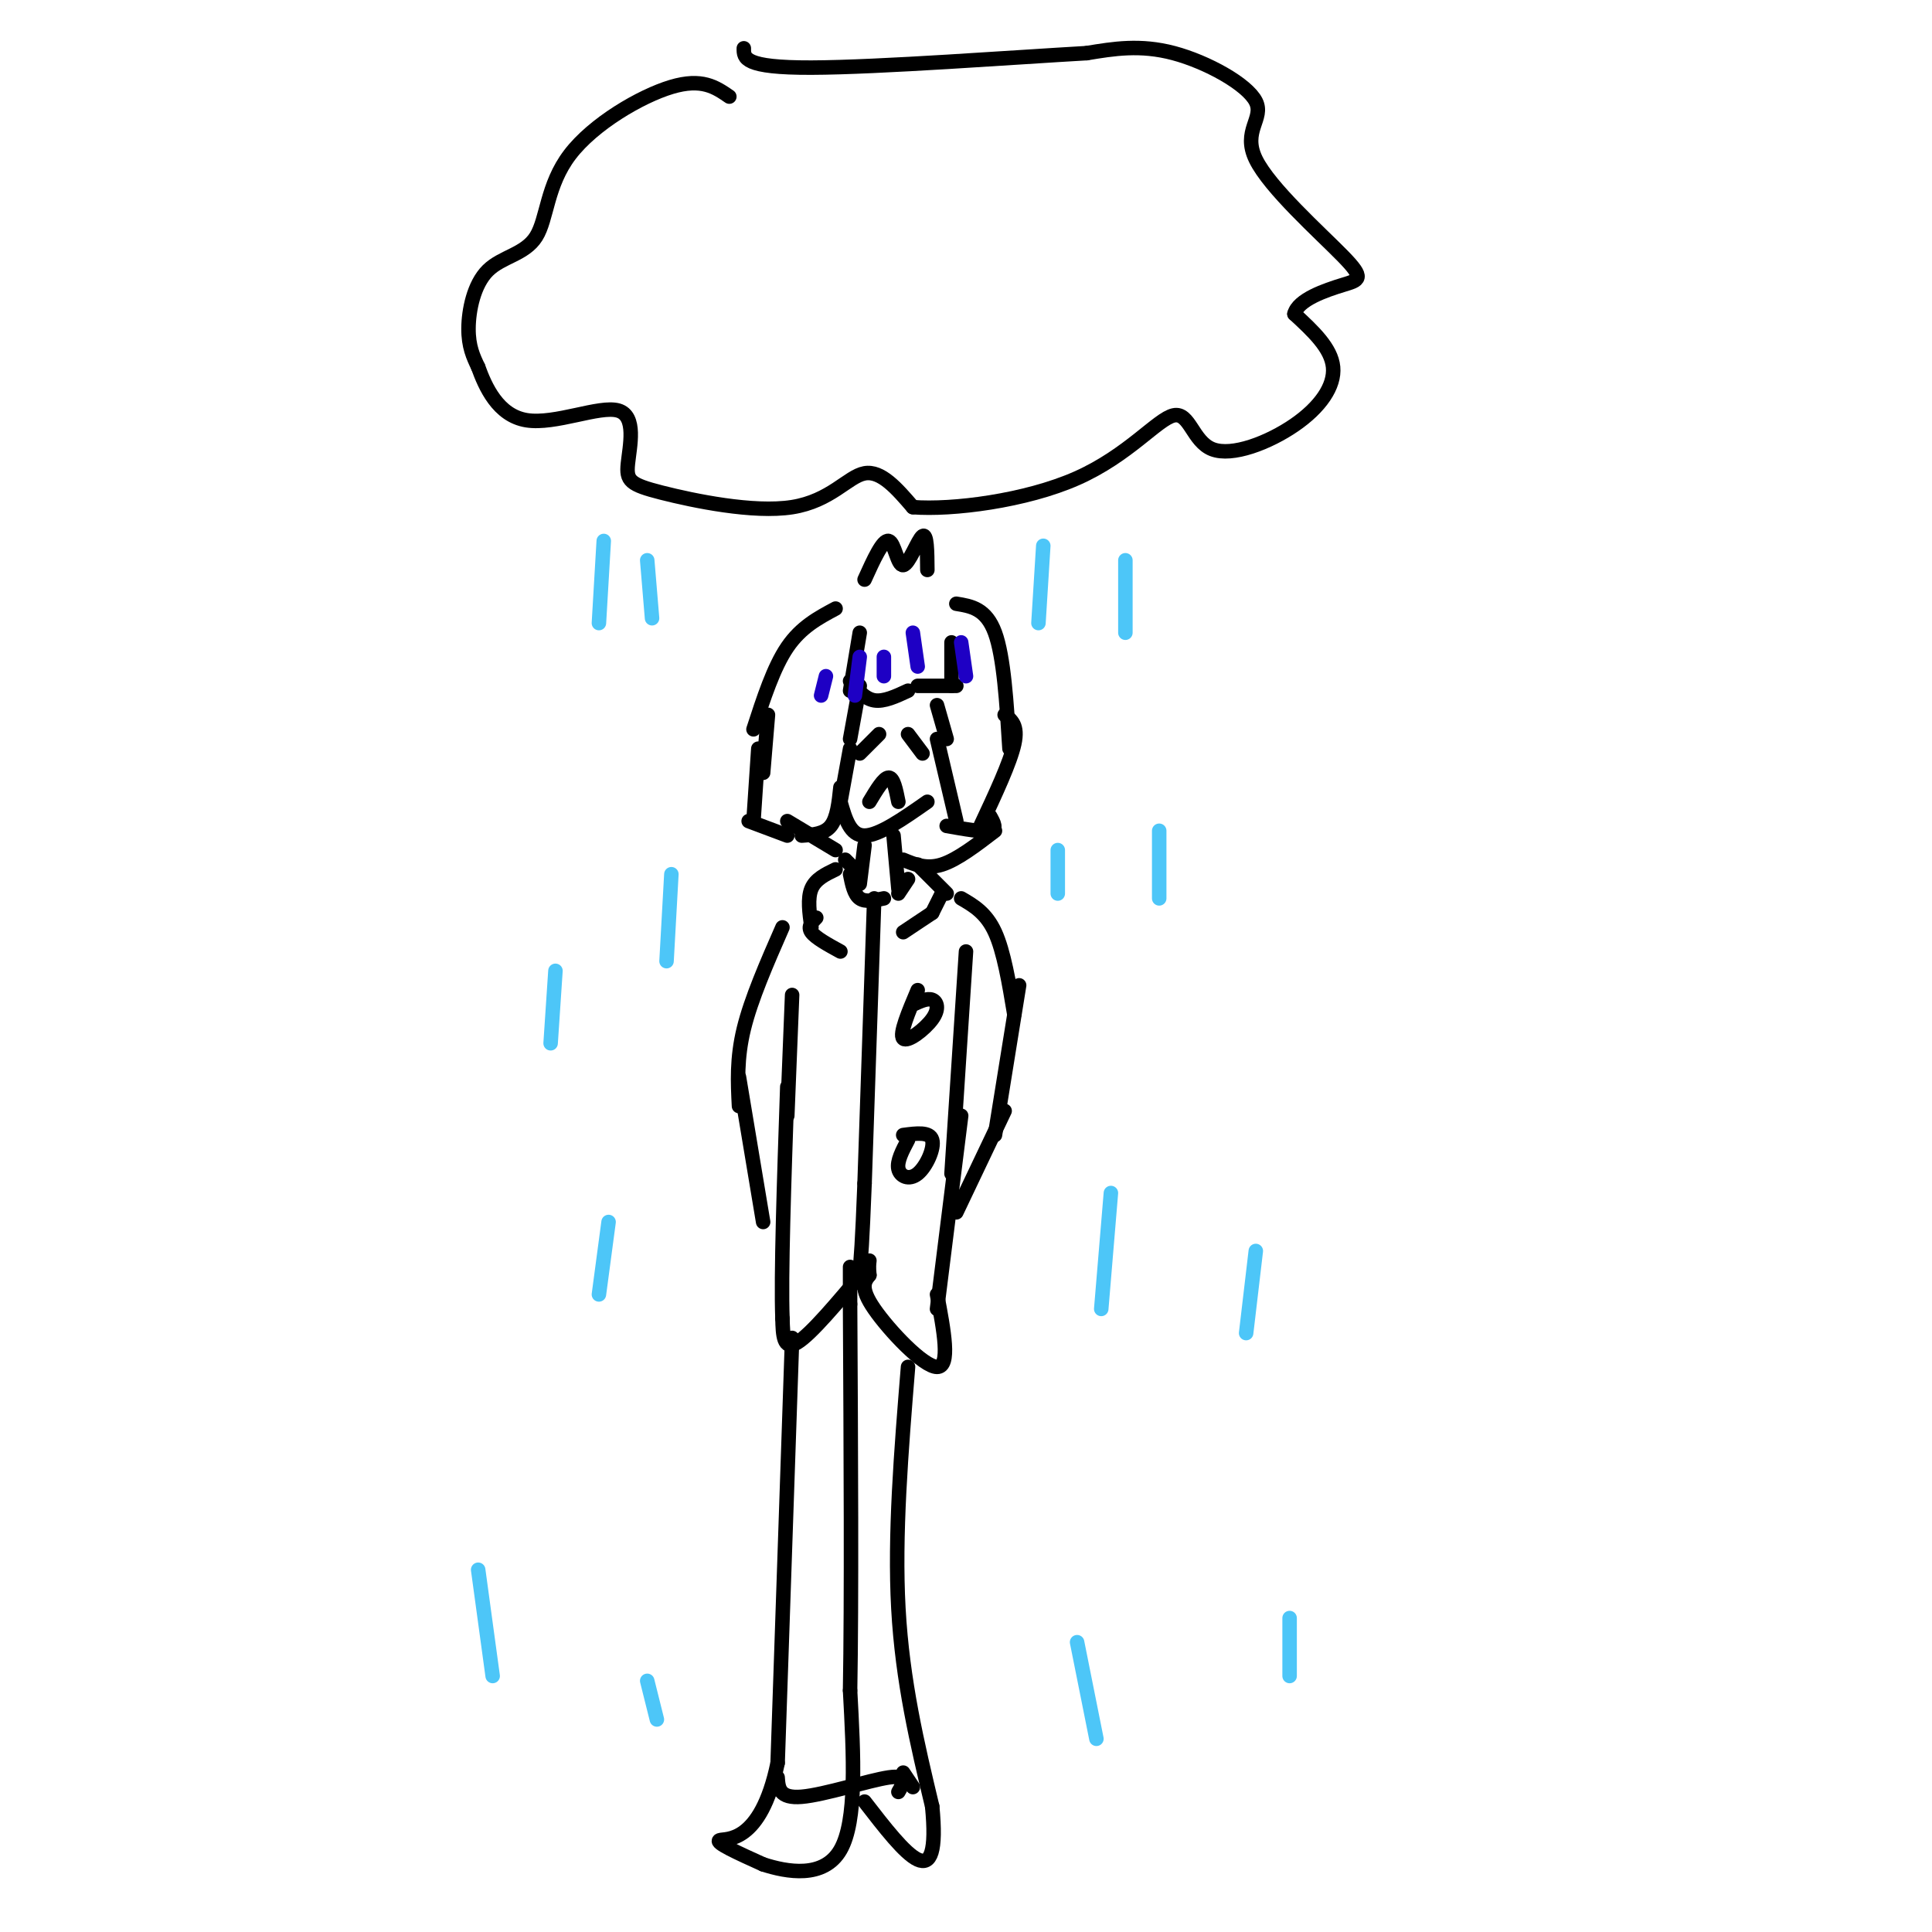 <svg viewBox='0 0 400 400' version='1.1' xmlns='http://www.w3.org/2000/svg' xmlns:xlink='http://www.w3.org/1999/xlink'><g fill='none' stroke='rgb(0,0,0)' stroke-width='3' stroke-linecap='round' stroke-linejoin='round'><path d='M151,20c-2.834,-1.950 -5.668,-3.899 -12,-2c-6.332,1.899 -16.161,7.647 -21,14c-4.839,6.353 -4.689,13.311 -7,17c-2.311,3.689 -7.084,4.109 -10,7c-2.916,2.891 -3.976,8.255 -4,12c-0.024,3.745 0.988,5.873 2,8'/><path d='M99,76c1.451,4.009 4.078,10.032 10,11c5.922,0.968 15.140,-3.120 19,-2c3.860,1.120 2.363,7.449 2,11c-0.363,3.551 0.408,4.323 7,6c6.592,1.677 19.006,4.259 27,3c7.994,-1.259 11.570,-6.360 15,-7c3.430,-0.640 6.715,3.180 10,7'/><path d='M189,105c8.101,0.637 23.354,-1.270 34,-6c10.646,-4.730 16.684,-12.284 20,-13c3.316,-0.716 3.909,5.406 8,7c4.091,1.594 11.678,-1.340 17,-5c5.322,-3.660 8.378,-8.046 8,-12c-0.378,-3.954 -4.189,-7.477 -8,-11'/><path d='M268,65c0.719,-2.981 6.518,-4.933 10,-6c3.482,-1.067 4.649,-1.247 0,-6c-4.649,-4.753 -15.112,-14.078 -18,-20c-2.888,-5.922 1.799,-8.441 0,-12c-1.799,-3.559 -10.086,-8.160 -17,-10c-6.914,-1.840 -12.457,-0.920 -18,0'/><path d='M225,11c-14.844,0.844 -42.956,2.956 -57,3c-14.044,0.044 -14.022,-1.978 -14,-4'/><path d='M173,126c-3.583,1.917 -7.167,3.833 -10,8c-2.833,4.167 -4.917,10.583 -7,17'/><path d='M159,148c0.000,0.000 -1.000,12.000 -1,12'/><path d='M157,155c0.000,0.000 -1.000,15.000 -1,15'/><path d='M155,170c0.000,0.000 8.000,3.000 8,3'/><path d='M166,173c2.333,-0.167 4.667,-0.333 6,-2c1.333,-1.667 1.667,-4.833 2,-8'/><path d='M174,166c0.000,0.000 2.000,-11.000 2,-11'/><path d='M176,153c0.000,0.000 2.000,-11.000 2,-11'/><path d='M178,131c0.000,0.000 -2.000,12.000 -2,12'/><path d='M176,141c1.500,1.833 3.000,3.667 5,4c2.000,0.333 4.500,-0.833 7,-2'/><path d='M190,142c0.000,0.000 8.000,0.000 8,0'/><path d='M197,142c0.000,0.000 0.000,-9.000 0,-9'/><path d='M198,125c3.083,0.500 6.167,1.000 8,6c1.833,5.000 2.417,14.500 3,24'/><path d='M208,148c1.417,1.083 2.833,2.167 2,6c-0.833,3.833 -3.917,10.417 -7,17'/><path d='M205,169c0.750,1.333 1.500,2.667 0,3c-1.500,0.333 -5.250,-0.333 -9,-1'/><path d='M198,170c0.000,0.000 -4.000,-17.000 -4,-17'/><path d='M196,153c0.000,0.000 -2.000,-7.000 -2,-7'/><path d='M179,120c1.887,-4.167 3.774,-8.333 5,-8c1.226,0.333 1.792,5.167 3,5c1.208,-0.167 3.060,-5.333 4,-6c0.940,-0.667 0.970,3.167 1,7'/><path d='M174,166c1.000,3.500 2.000,7.000 5,7c3.000,0.000 8.000,-3.500 13,-7'/><path d='M188,152c0.000,0.000 3.000,4.000 3,4'/><path d='M182,152c0.000,0.000 -4.000,4.000 -4,4'/><path d='M180,166c1.500,-2.500 3.000,-5.000 4,-5c1.000,0.000 1.500,2.500 2,5'/><path d='M179,175c0.000,0.000 -1.000,8.000 -1,8'/><path d='M178,181c0.000,0.000 -3.000,-3.000 -3,-3'/><path d='M185,173c0.000,0.000 1.000,11.000 1,11'/><path d='M176,181c0.417,2.083 0.833,4.167 2,5c1.167,0.833 3.083,0.417 5,0'/><path d='M186,185c0.000,0.000 2.000,-3.000 2,-3'/><path d='M206,172c-3.917,3.000 -7.833,6.000 -11,7c-3.167,1.000 -5.583,0.000 -8,-1'/><path d='M163,170c0.000,0.000 10.000,6.000 10,6'/><path d='M190,179c0.000,0.000 6.000,6.000 6,6'/><path d='M195,185c0.000,0.000 -2.000,4.000 -2,4'/><path d='M193,189c0.000,0.000 -6.000,4.000 -6,4'/><path d='M173,180c-2.083,1.000 -4.167,2.000 -5,4c-0.833,2.000 -0.417,5.000 0,8'/><path d='M169,190c-0.917,0.917 -1.833,1.833 -1,3c0.833,1.167 3.417,2.583 6,4'/><path d='M181,186c0.000,0.000 -2.000,59.000 -2,59'/><path d='M179,245c-0.500,12.833 -0.750,15.417 -1,18'/><path d='M190,205c-1.923,4.554 -3.845,9.107 -3,10c0.845,0.893 4.458,-1.875 6,-4c1.542,-2.125 1.012,-3.607 0,-4c-1.012,-0.393 -2.506,0.304 -4,1'/><path d='M188,236c-1.173,2.220 -2.345,4.440 -2,6c0.345,1.560 2.208,2.458 4,1c1.792,-1.458 3.512,-5.274 3,-7c-0.512,-1.726 -3.256,-1.363 -6,-1'/><path d='M200,197c0.000,0.000 -3.000,46.000 -3,46'/><path d='M199,231c0.000,0.000 -5.000,40.000 -5,40'/><path d='M194,268c1.422,7.511 2.844,15.022 0,15c-2.844,-0.022 -9.956,-7.578 -13,-12c-3.044,-4.422 -2.022,-5.711 -1,-7'/><path d='M180,264c-0.167,-1.667 -0.083,-2.333 0,-3'/><path d='M179,263c-5.583,6.667 -11.167,13.333 -14,15c-2.833,1.667 -2.917,-1.667 -3,-5'/><path d='M162,273c-0.333,-8.833 0.333,-28.417 1,-48'/><path d='M163,231c0.000,0.000 1.000,-25.000 1,-25'/><path d='M199,186c2.583,1.500 5.167,3.000 7,7c1.833,4.000 2.917,10.500 4,17'/><path d='M211,204c0.000,0.000 -5.000,31.000 -5,31'/><path d='M208,230c0.000,0.000 -10.000,21.000 -10,21'/><path d='M162,192c-3.250,7.417 -6.500,14.833 -8,21c-1.500,6.167 -1.250,11.083 -1,16'/><path d='M153,223c0.000,0.000 5.000,30.000 5,30'/><path d='M164,277c0.000,0.000 -3.000,88.000 -3,88'/><path d='M161,365c-3.533,17.022 -10.867,15.578 -12,16c-1.133,0.422 3.933,2.711 9,5'/><path d='M158,386c4.867,1.578 12.533,3.022 16,-3c3.467,-6.022 2.733,-19.511 2,-33'/><path d='M176,350c0.333,-18.833 0.167,-49.417 0,-80'/><path d='M176,270c0.000,-13.333 0.000,-6.667 0,0'/><path d='M188,283c-1.417,17.417 -2.833,34.833 -2,50c0.833,15.167 3.917,28.083 7,41'/><path d='M193,374c0.911,9.356 -0.311,12.244 -3,11c-2.689,-1.244 -6.844,-6.622 -11,-12'/><path d='M161,368c0.156,2.200 0.311,4.400 5,4c4.689,-0.400 13.911,-3.400 18,-4c4.089,-0.600 3.044,1.200 2,3'/><path d='M187,367c0.000,0.000 2.000,3.000 2,3'/></g>
<g fill='none' stroke='rgb(77,198,248)' stroke-width='3' stroke-linecap='round' stroke-linejoin='round'><path d='M125,112c0.000,0.000 -1.000,17.000 -1,17'/><path d='M134,116c0.000,0.000 1.000,12.000 1,12'/><path d='M216,113c0.000,0.000 -1.000,16.000 -1,16'/><path d='M233,116c0.000,0.000 0.000,15.000 0,15'/><path d='M139,181c0.000,0.000 -1.000,18.000 -1,18'/><path d='M219,176c0.000,0.000 0.000,9.000 0,9'/><path d='M240,172c0.000,0.000 0.000,14.000 0,14'/><path d='M115,201c0.000,0.000 -1.000,15.000 -1,15'/><path d='M126,253c0.000,0.000 -2.000,15.000 -2,15'/><path d='M230,247c0.000,0.000 -2.000,24.000 -2,24'/><path d='M260,259c0.000,0.000 -2.000,17.000 -2,17'/><path d='M99,325c0.000,0.000 3.000,22.000 3,22'/><path d='M134,348c0.000,0.000 2.000,8.000 2,8'/><path d='M223,340c0.000,0.000 4.000,20.000 4,20'/><path d='M267,335c0.000,0.000 0.000,12.000 0,12'/></g>
<g fill='none' stroke='rgb(30,0,196)' stroke-width='3' stroke-linecap='round' stroke-linejoin='round'><path d='M178,136c0.000,0.000 -1.000,8.000 -1,8'/><path d='M183,136c0.000,0.000 0.000,4.000 0,4'/><path d='M189,131c0.000,0.000 1.000,7.000 1,7'/><path d='M199,133c0.000,0.000 1.000,7.000 1,7'/><path d='M171,140c0.000,0.000 -1.000,4.000 -1,4'/></g>
</svg>